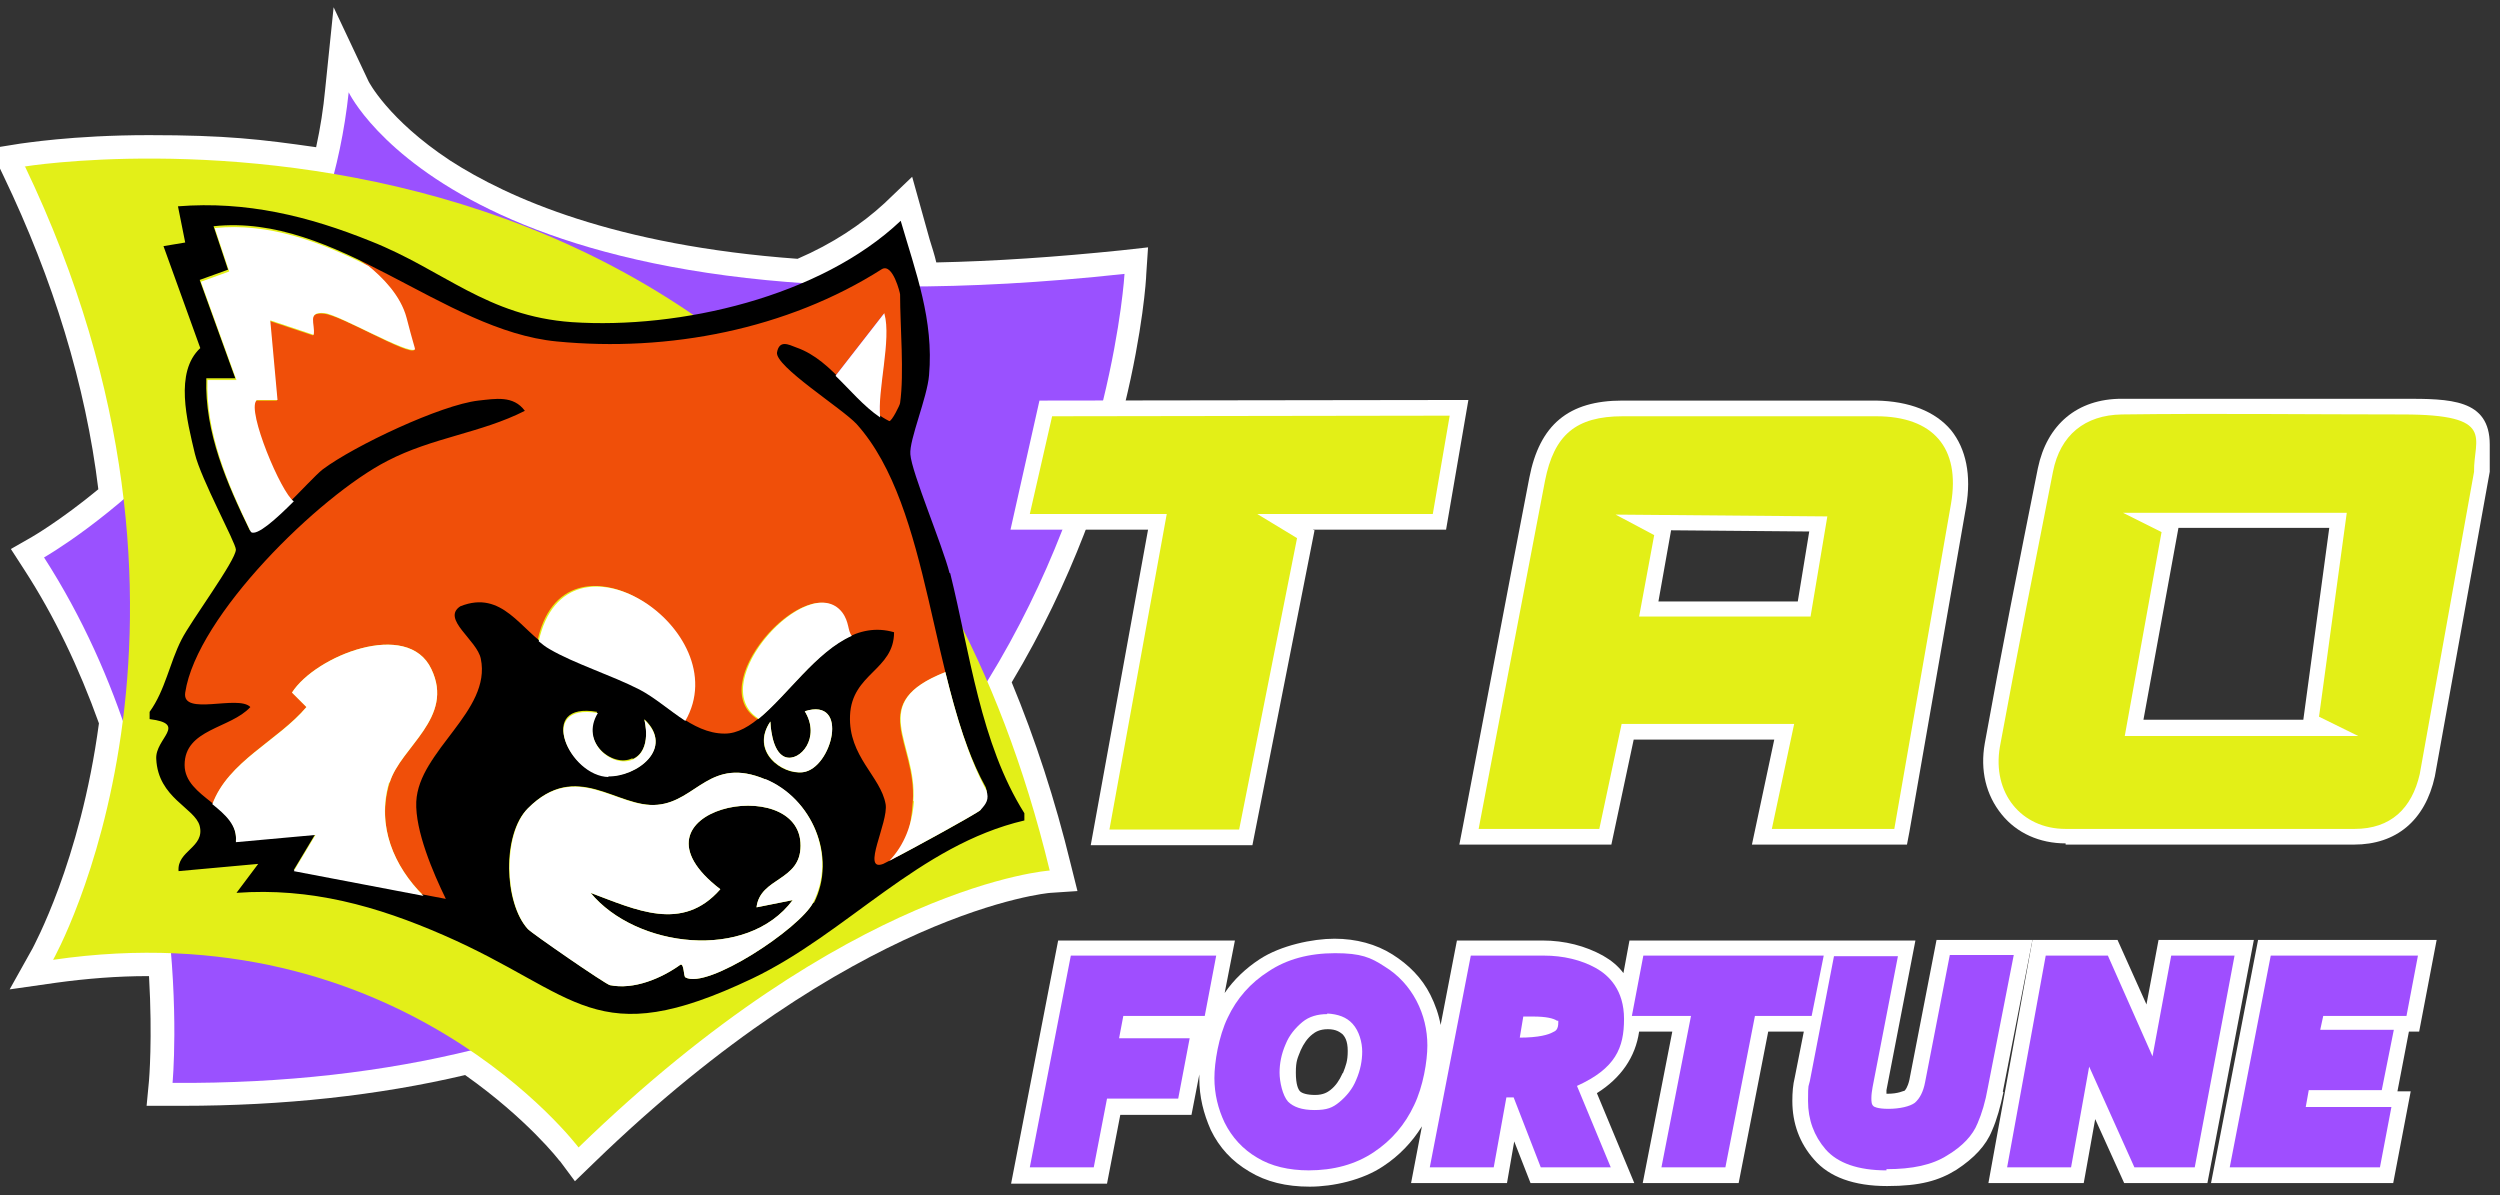 <?xml version="1.0" encoding="UTF-8"?>
<svg id="Layer_1" xmlns="http://www.w3.org/2000/svg" version="1.1" viewBox="0 0 414.4 198.1">
  <rect x="0" y="0" width="414.4" height="198.1" fill="#333333" stroke="none"/>
  <!-- Generator: Adobe Illustrator 29.2.1, SVG Export Plug-In . SVG Version: 2.1.0 Build 116)  -->
  <defs>
    <style>
      .st0 {
        fill: #9a51ff;
      }

      .st1 {
        fill: #9f4eff;
      }

      .st2 {
        fill: #f04f09;
      }

      .st3 {
        fill: #fff;
      }

      .st4 {
        fill: #e3ef17;
      }

      .st5 {
        fill: #e3ef18;
      }
    </style>
  </defs>
  <g>
    <path class="st3" d="M92.8,192.5c-.1-.2-5.5-7.1-15.7-14.3-14.4,3.4-30.2,5.1-46.9,5.1s-1.1,0-1.7,0h-4.2s.4-4.2.4-4.2c0,0,.6-6.9,0-17.3h-.2c-5,0-10.1.4-15.2,1.1l-7.7,1.1,3.8-6.8c0-.1,7.9-14.2,11-37.3-3.3-9.2-7.4-17.8-12.4-25.5l-2.2-3.4,3.5-2s4.7-2.7,11-7.9C14.2,63.8,8.8,46.3.6,29.2l-2.2-4.6,5-.8c.3,0,8.5-1.4,21.3-1.4s18.6.7,27.7,2c.7-3.2,1.2-6.4,1.5-9.6l1.4-13.6,5.8,12.3s3.2,6.3,13.5,13.1c9.6,6.2,27.3,14.1,57.6,16.3,5.8-2.5,10.6-5.7,14.4-9.2l4.6-4.4,1.7,6.1c.4,1.4.8,2.9,1.2,4.3.4,1.3.8,2.5,1.1,3.8,9.7-.2,19.9-.9,30.6-2l4.5-.5-.3,4.5c0,1.4-2.2,34.1-22.3,67.6,3.9,9.4,7.2,19.5,9.8,30.2l1.1,4.4-4.5.3c-.3,0-32.5,2.9-75.7,44.8l-3.1,3-2.6-3.5Z"/>
    <path class="st0" d="M186.4,45.4s-7.9,135.1-157.8,134.1c0,0,4.5-47-21.3-87.1,0,0,45-25.5,50.5-77.1,0,0,19.8,41.9,128.6,30.1Z"/>
    <path class="st5" d="M4.1,27.6S140.4,5.3,174,144.3c0,0-33.1,2.2-78.1,45.9,0,0-29.7-39.5-87.1-31.1,0,0,31.6-55.9-4.7-131.6Z"/>
    <path class="st2" d="M73.6,151.3c-6.9-4.9-11.7-12.9-9-21.6,1.8-5.9,10.8-10.7,6.9-18.8-3.9-8.3-19.2-2.2-23.1,3.9l2.4,2.4c-4.8,5.6-13,9-15.6,16.2-9.7-3.5-6.6-12.3,2.4-14.4l-8.3-2.4c5.9-19.5,23.7-38.1,43.1-44.8,4.5-1.6,9.4-1,13.1-3.6-9.8-2.2-22,4.3-30.3,9.2s-4.2,7.3-6.6,5.7-7.8-15-6.2-16.7h3.5c0,0-1.2-13.2-1.2-13.2l7.2,2.4c.3-1.8-1.2-3.9,1.8-3.6s14,7,15,6c0,0,.2,1.1-1.4-5.2s-8.8-10.4-8.8-10.4c9.9,3,20,11.2,30,13.1s31,0,42.4-4.1c5.5-1.9,11.6-5.3,16.2-9,4.8,9.3,2.8,20,1.8,29.9-2.4.3-2,.2-2.7-1.5-1.6-3.8,1.7-13.9.3-18.8l-8.4,10.8-8.4-4.2c4.4,6.2,11.6,8.6,15.8,15.3,6.4,10.2,8.4,25.8,11.8,37.3-14.2,5.3-5.3,11.6-6,21.7s-4.1,12-10.8,13.7c1.6-4.1,5.2-7.9,4.9-12.6-.4-6.6-9.8-11.1-4.2-20.9s5.5-3.9,5.3-7.3c-7.8,1.3-4.8-1.3-7.1-4.3-5.7-7.3-23.7,12.7-13.3,18-4.2,4.5-8.3,3.3-13.1.5,9.9-15.3-19.9-34.9-24-13.3-5.2-2.1-6.5-6.8-13.2-5.3,15.4,12.8-4.4,18.9-5.9,28.9s2.7,14.6,5.9,20.9h-2.4Z"/>
    <path d="M125.4,150.4l6-1.2c-7.6,10.2-26,7.9-33.5-1.2,7.5,2.8,15.2,6.6,21.5-.6-17.2-13.2,13.4-19.6,13.3-7.2,0,5.9-6.7,5.2-7.3,10.2Z"/>
    <path d="M157.4,95c-1.2-4.7-6.3-16.7-6.5-19.7-.2-2.4,2.8-9.4,3.1-13.1.8-9.2-2.2-17-4.7-25.6-13.3,12.6-36.6,18-54.5,16.8-14.1-1-21.2-8.6-33.3-13.4-10.4-4.2-20.7-6.7-32-5.8l1.2,6-3.6.6,6.1,16.9c-4.3,4-2.2,12-.9,17.5,1,4.2,6.8,14.8,6.8,15.9,0,1.8-7.5,11.9-9,14.9-2,3.9-2.7,8.4-5.3,12v1.2c6.4.8.9,3.2,1.1,6.6.3,6.5,6.4,8.1,7.2,11.1.9,3.6-3.8,4.1-3.5,7.5l13.2-1.2-3.6,4.8c12.3-.9,23.3,2.2,34.3,7,22.5,9.8,24.9,19.7,51.2,7.2,15.7-7.5,27.6-22.1,45.1-26.2v-1.2c-7.3-11.6-9-26.5-12.3-39.8ZM134.8,149.6c-2.2,4.3-17.6,14.5-21.2,12.4-.3-.2-.2-2.3-.8-2.1-3.2,2.3-7.8,4.2-11.7,3.4-.8-.2-12.9-8.6-13.6-9.3-4-4.3-4.3-15.8,0-20,8.1-8.2,14.8,0,21.5-.6,6.5-.6,8.7-8.1,17.9-4.2,7.7,3.2,11.9,12.8,8,20.5ZM104.9,125.8c3.3-1.5,1.9-6.6,1.9-6.6,5.1,4.8-1.3,9.6-6,9.4-6.5-.1-12-12.4-1.8-10.6-3,4.9,2.5,9.3,5.8,7.7ZM133.1,128c-3.5.5-8.8-3.5-5.4-8.4,0,0,.1,5.1,2.5,5.9,2.4.8,5.9-3.2,3.2-7.6,7.5-2.4,4.5,9.5-.3,10.1ZM162.6,134.2c-.6.7-14.9,8.4-16.2,9-3.7,1.4.9-6.9.4-9.9-.8-4.6-6.2-7.9-5.9-14.7.3-7,7.3-7.5,7.3-13.8-12.1-3.5-19.5,16.9-28.1,16.8-5.5,0-9.8-5.2-14.1-7.5-4.7-2.4-10.8-4.3-14.9-6.7-4.8-2.9-7.8-9.7-14.8-6.9-3.2,2.1,2.8,5.6,3.4,8.7,1.8,8.7-10.3,15.2-10.7,23.7-.2,4.8,2.8,11.8,4.9,16.1l-25.2-4.8,3.6-6-13.2,1.2c.5-5.8-8.5-7.1-8.5-12.6,0-6,7.6-6,10.9-9.6-2-2.1-11.4,1.6-10.8-2.4,1.9-12.7,22.2-32.6,33.5-38.4,7.5-3.9,15.5-4.6,22.8-8.3-1.9-2.6-4.9-2-7.7-1.7-6.2.7-20.6,7.5-25.8,11.4-2.2,1.7-10.3,11.3-12.1,10.1-3.8-7.8-7.5-16.2-7.2-25.2h4.8s-5.9-16.3-5.9-16.3l4.7-1.7-2.4-7.2c20.4-2.2,38,17.3,56.9,19.1,18.5,1.8,38.2-2,53.9-12,1.8-1,3,4,3,4.2,0,5.3.7,13.1,0,18,0,.3-1.4,3.1-1.8,3-5.9-3-9.1-10-15.4-12.2-1.3-.5-2.8-1.3-3.2.8-.4,2.3,10.8,9.3,13.2,11.9,12.5,13.9,12.1,43.5,21.4,60.2.5,1.5,0,2.2-1,3.3Z"/>
    <path class="st3" d="M64.6,129.7c1.8-5.9,10.8-10.7,6.9-18.8-3.9-8.3-19.2-2.2-23.1,3.9l2.4,2.4c-4.7,5.6-13,9-15.6,16.1,2.1,1.7,4.2,3.5,3.9,6.3l13.2-1.2-3.6,6,21.5,4.1c-4.9-4.9-7.8-11.6-5.7-18.8Z"/>
    <path class="st3" d="M89.3,106.3c.6.5,1.1.9,1.8,1.3,4.1,2.4,10.2,4.3,14.9,6.7,2.5,1.3,5,3.5,7.6,5.2,8.7-15.1-19.8-33.7-24.3-13.2Z"/>
    <path class="st3" d="M100.8,128.7c4.7.1,11.1-4.6,6-9.4,0,0,1.4,5-1.9,6.6-3.3,1.5-8.8-2.8-5.8-7.7-10.3-1.8-4.7,10.5,1.8,10.6Z"/>
    <path class="st3" d="M146.6,51.9l-8.1,10.4c2.4,2.3,4.6,5,7.4,6.9-.5-4.5,1.9-12.9.7-17.2Z"/>
    <path class="st3" d="M42.5,66.3h3.5c0,0-1.2-13.2-1.2-13.2l7.2,2.4c.3-1.8-1.2-3.9,1.8-3.6,2.3.2,14,7,15,6,0-.2-.4-1.3-1.4-5.2-1-3.8-4.1-6.8-6.3-8.6-8.2-4.1-16.6-7.2-25.5-6.3l2.4,7.2-4.7,1.7,5.9,16.3h-4.8c-.3,8.9,3.4,17.3,7.2,25.2,1,.7,4.2-2.2,7.1-5.1,0,0,0,0,0,0-2.1-1.4-7.8-15-6.2-16.7Z"/>
    <path class="st3" d="M125.7,119.2c4.8-3.9,9.6-11.2,15.5-13.8-.7-.8-.4-2.3-1.6-3.9-5.6-7.2-22.9,11.8-13.9,17.6Z"/>
    <path class="st3" d="M133.4,117.9c2.7,4.4-.8,8.4-3.2,7.6-2.4-.8-2.5-5.9-2.5-5.9-3.3,4.9,1.9,8.8,5.4,8.4,4.8-.6,7.8-12.5.3-10.1Z"/>
    <path class="st3" d="M126.9,129.2c-9.2-3.9-11.4,3.6-17.9,4.2-6.7.7-13.4-7.5-21.5.6-4.2,4.3-3.9,15.7,0,20,.6.7,12.8,9.1,13.6,9.3,4,.8,8.5-1.1,11.7-3.4.6-.2.5,1.9.8,2.1,3.6,2.1,19-8.1,21.2-12.4,3.9-7.7-.2-17.3-8-20.5ZM131.4,149.2c-7.6,10.2-26,7.9-33.5-1.2,7.5,2.8,15.2,6.6,21.5-.6-17.2-13.2,13.4-19.6,13.3-7.2,0,5.9-6.7,5.2-7.3,10.2l6-1.2Z"/>
    <path class="st3" d="M151.5,132.8c-.3,3.9-1.6,7.3-4.1,9.9,3.7-1.9,14.6-7.9,15.1-8.4,1-1.1,1.5-1.8,1-3.3-3-5.5-5-12.3-6.8-19.6-13.2,5.2-4.6,11.5-5.3,21.4Z"/>
  </g>
  <path class="st3" d="M332,180.9l4.9-25.1h-15.9l-4.5,23.2c-.3,1.3-.7,1.7-.8,1.8-.2,0-1,.5-2.8.5s-.1,0-.2,0v-.6l4.8-24.8h-47.4l-1,5.4c-.9-1.2-2-2.1-3.4-2.9-2.9-1.6-6.3-2.5-10-2.5h-14.2l-2.7,14c-.3-1.7-.9-3.4-1.7-5-1.4-2.8-3.6-5-6.3-6.7-2.7-1.7-6-2.6-9.6-2.6s-8.9,1.1-12.4,3.4c-2.3,1.5-4.3,3.4-5.8,5.6l1.7-8.7h-29.3l-7.8,40.3h15.9l2.2-11.4h11.8l1.3-6.7v.7c0,3,.7,5.8,1.9,8.5,1.4,2.9,3.5,5.2,6.4,6.9,2.8,1.7,6.1,2.5,10,2.5s8.8-1.1,12.2-3.4c2.6-1.7,4.8-4,6.4-6.6l-1.8,9.4h15.9l1.2-6.9,2.7,6.9h17.2l-6.2-14.9c4-2.5,6.4-6,7-10.2h5.5l-4.9,25.1h15.9l4.9-25.1h5.9l-1.5,7.6c-.3,1.2-.4,2.5-.4,3.9,0,3.7,1.2,7,3.6,9.7,2.5,2.9,6.6,4.4,12.1,4.4s8.6-.9,11.5-2.7c2.9-1.9,4.9-4,5.9-6.5.8-1.8,1.4-4,1.9-6.4h-.1ZM222.5,178c-.5,1.1-1.1,2-2,2.7-.4.3-1.1.8-2.5.8s-2.2-.3-2.5-.6c-.3-.3-.7-1.1-.7-3.1s.3-2.4.8-3.7c.5-1.1,1.1-2,2-2.7.4-.3,1.1-.8,2.5-.8s2,.5,2.4.8c.4.4.9,1.1.9,2.8s-.3,2.4-.8,3.7h-.1Z"/>
  <polygon class="st3" points="357.8 155.8 355.8 166.5 351 155.8 336.9 155.8 329.6 196.1 345.4 196.1 347.3 185.5 352.1 196.1 365.9 196.1 373.6 155.8 357.8 155.8"/>
  <polygon class="st3" points="366.5 196.1 396.7 196.1 399.6 180.9 397.4 180.9 399.3 171 401 171 403.9 155.8 374.3 155.8 366.5 196.1"/>
  <path class="st3" d="M342.4,140c6.8,0,14.1,0,22.4,0h25.4c7,0,11.8-4,13.4-11.3l9.1-50.5v-4.5c0-7.6-6.6-7.6-14.3-7.6h-46.7c-7.4,0-12.4,4.3-13.9,11.5-3.1,15.5-6.1,30.6-8.8,45.6-.8,4.5.2,8.6,2.8,11.8,2.5,3.1,6.3,4.8,10.6,4.8h0ZM361.1,87.5h25l-4.3,31.8h-26.5l5.8-31.8Z"/>
  <path class="st3" d="M241.9,140h25.2l3.7-17.4h23.3l-3.7,17.4h25.7l.4-2.1s6.5-37.2,9.4-53.9c.9-5.2,0-9.6-2.5-12.7-2.6-3.1-6.9-4.8-12.4-4.9h-42.1c-8.9,0-13.7,4-15.4,12.8-2.8,14.4-10.9,57.3-11,57.7l-.6,3.1ZM277,87.9l22.9.2-1.9,11.6h-23.1s2.1-11.8,2.1-11.8Z"/>
  <polygon class="st3" points="180.8 140.1 207.6 140.1 217.9 87.9 217.6 87.8 239.7 87.8 243.4 66.3 172.3 66.4 167.5 87.8 190.3 87.8 180.8 140.1"/>
  <polygon class="st1" points="170.7 193.5 177.5 158.4 201.6 158.4 199.7 168.4 186.2 168.4 185.5 172.1 197.2 172.1 195.3 182.1 183.5 182.1 181.3 193.5 170.7 193.5"/>
  <path class="st1" d="M217,194c-3.4,0-6.3-.7-8.6-2.1-2.4-1.4-4.2-3.4-5.4-5.8-1.1-2.3-1.7-4.8-1.7-7.4s.7-6.9,2.2-10c1.5-3.2,3.8-5.8,6.8-7.7,3-2,6.7-3,11-3s5.9.7,8.2,2.2c2.3,1.4,4.1,3.4,5.3,5.7,1.2,2.3,1.8,4.8,1.8,7.4s-.7,6.8-2.2,9.9c-1.5,3.2-3.7,5.8-6.7,7.8-3,2-6.6,3-10.8,3h0ZM220,168.1c-1.6,0-3,.4-4.1,1.3-1.2,1-2.2,2.2-2.8,3.7-.7,1.6-1,3.2-1,4.7s.5,3.8,1.4,4.8c.9.9,2.3,1.4,4.4,1.4s3-.4,4.1-1.3c1.2-1,2.2-2.2,2.8-3.7.7-1.6,1-3.2,1-4.7s-.5-3.4-1.6-4.6c-1-1.1-2.4-1.6-4.2-1.7h0Z"/>
  <path class="st1" d="M255.4,193.5l-4.5-11.6h-1.2l-2.1,11.6h-10.6l6.8-35.1h12.1c3.2,0,6.2.7,8.7,2.1,2.1,1.2,4.6,3.6,4.6,8.4s-1.4,8.2-7.8,11.1l5.6,13.5h-11.6ZM251.8,172c3.3,0,4.9-.5,5.6-.9.5-.2.9-.5.9-1.6s0-.3,0-.3h-.2c-.6-.4-1.8-.7-4-.7h-1.6l-.6,3.6h-.1Z"/>
  <polygon class="st1" points="275.4 193.5 280.3 168.4 270.5 168.4 272.4 158.4 302.3 158.4 300.3 168.4 290.9 168.4 286 193.5 275.4 193.5"/>
  <path class="st1" d="M312.7,194c-4.7,0-8.1-1.2-10.1-3.5-1.9-2.2-2.9-4.9-2.9-8s.1-2.3.3-3.3l4-20.7h10.6l-4.2,21.7c-.1.6-.2,1.2-.2,1.8s0,1.1.4,1.4c0,0,.5.4,2.4.4s3.6-.4,4.4-1c.8-.7,1.4-1.8,1.7-3.4l4.1-21.1h10.6l-4.3,22c-.4,2.3-1,4.3-1.7,5.9-.8,2-2.5,3.8-5,5.3-2.5,1.6-5.8,2.3-10.1,2.3v.2Z"/>
  <polygon class="st1" points="353.8 193.5 346.3 176.8 343.3 193.5 332.7 193.5 339.1 158.4 349.4 158.4 356.8 175.1 359.9 158.4 370.4 158.4 363.8 193.5 353.8 193.5"/>
  <polygon class="st1" points="369.6 193.5 376.4 158.4 400.8 158.4 398.9 168.4 385.1 168.4 384.6 170.7 396.8 170.7 394.8 180.7 382.7 180.7 382.2 183.5 396.4 183.5 394.5 193.5 369.6 193.5"/>
  <path class="st4" d="M401.1,128.3c-1.3,5.7-4.8,9.1-10.8,9.1-16,0-31.9,0-47.9,0-7.4,0-12.2-6-10.9-13.6,2.8-15.2,5.8-30.4,8.8-45.6,1.2-6.1,5.3-9.4,11.4-9.5,15.5-.2,31,0,46.6,0s11.7,4,11.8,9.5l-9,50.1h0ZM390.9,122l-6.5-3.2,4.6-33.8h-37.1l6.4,3.2-6.1,33.8"/>
  <path class="st4" d="M245.1,137.4s8.2-43.2,11-57.7c1.5-7.6,5.1-10.7,12.9-10.7,14,0,28,0,42,0,9.4,0,14,5.2,12.4,14.5-2.9,16.7-9.4,53.9-9.4,53.9h-20.3l3.7-17.4h-28.6l-3.7,17.4h-20ZM300.1,102.3l2.8-16.7-35.1-.3,6.4,3.4-2.5,13.5h28.4Z"/>
  <polygon class="st4" points="193.4 85.2 170.7 85.2 174.4 69 240.3 68.9 237.5 85.2 208.4 85.2 215 89.2 205.4 137.5 183.9 137.5 193.4 85.2"/>
</svg>